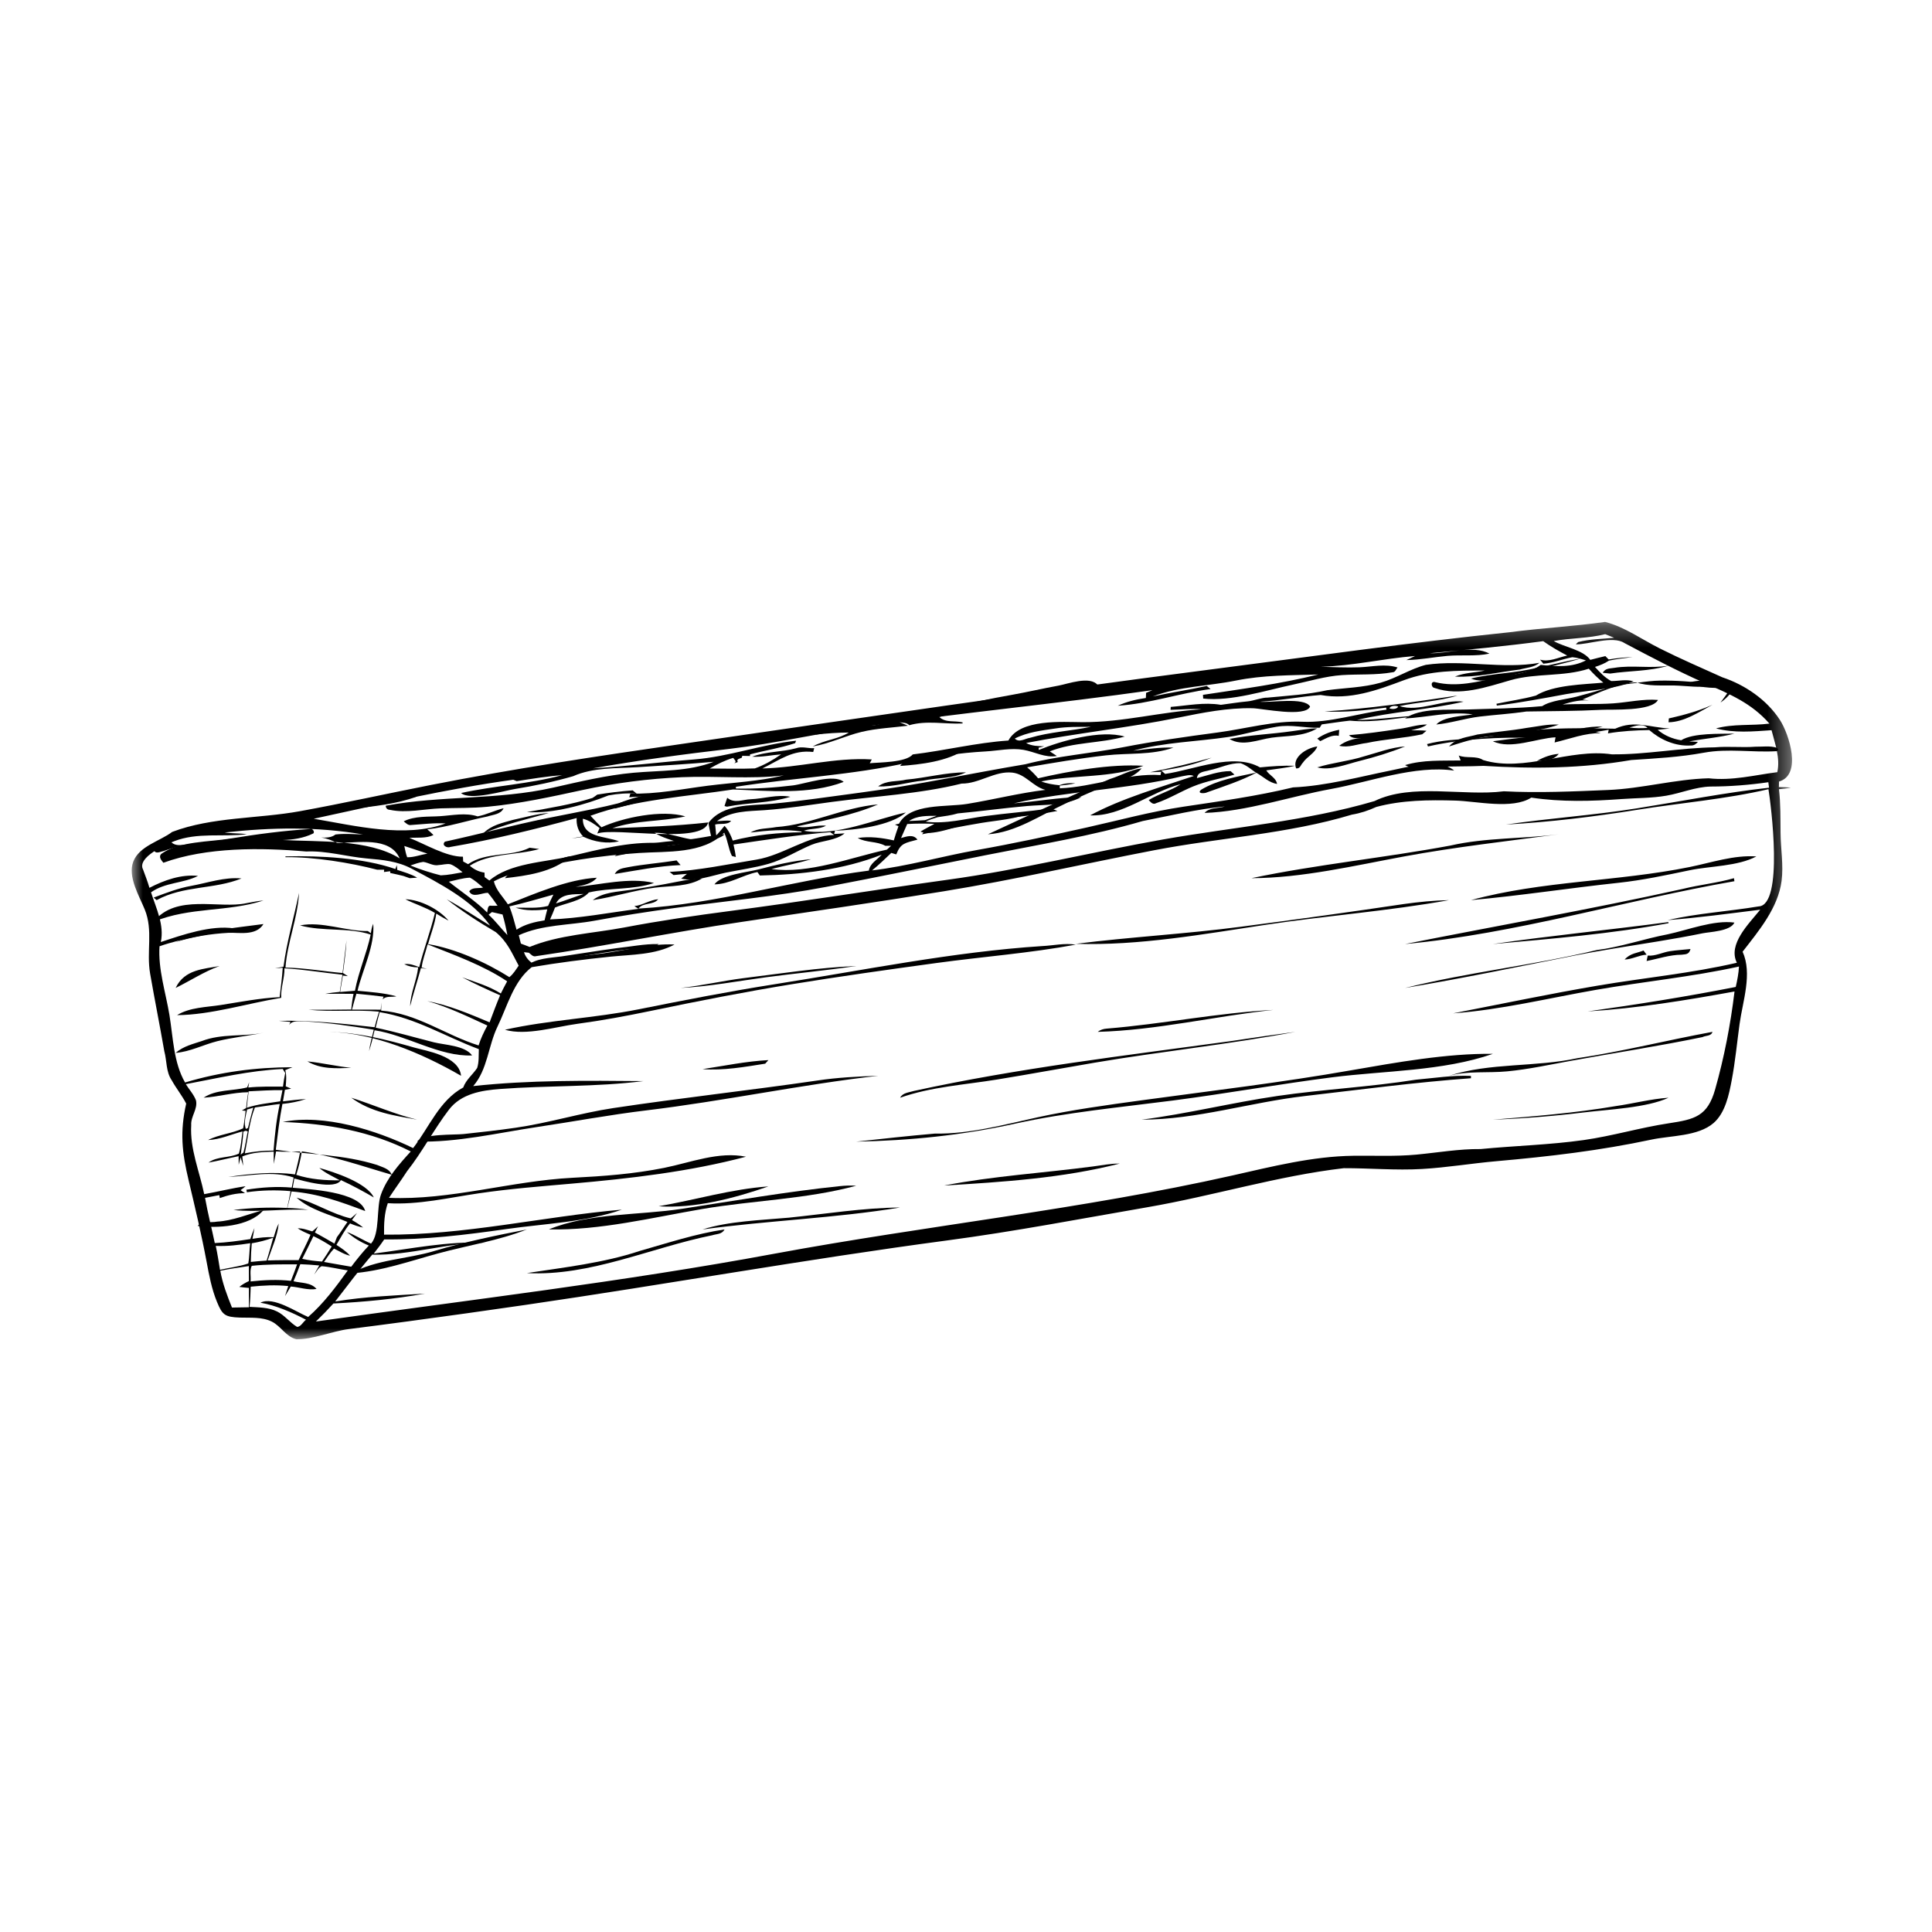 <svg xmlns="http://www.w3.org/2000/svg" xmlns:xlink="http://www.w3.org/1999/xlink" width="88" height="88" viewBox="0 0 88 88">
  <defs>
    <polygon id="1-a" points="0 .327 75.624 .327 75.624 33 0 33"/>
  </defs>
  <g fill="none" fill-rule="evenodd">
    <rect width="88" height="88"/>
    <g transform="translate(6 28)">
      <mask id="1-b" fill="#fff">
        <use xlink:href="#1-a"/>
      </mask>
      <path fill="#000" d="M4.034,29.881 C4.136,30.46 4.346,31.012 4.566,31.557 C4.823,31.556 5.079,31.551 5.338,31.544 C5.338,31.25 5.336,30.956 5.338,30.663 C5.19,30.651 5.043,30.636 4.899,30.617 C5.032,30.508 5.183,30.426 5.338,30.35 C5.336,30.122 5.335,29.894 5.335,29.667 C4.899,29.733 4.464,29.791 4.034,29.881 M7.678,29.582 C7.582,29.843 7.479,30.103 7.37,30.36 C7.724,30.447 8.16,30.406 8.417,30.71 C8.022,30.779 7.636,30.628 7.245,30.599 C7.158,30.746 7.07,30.891 6.982,31.036 C7.029,30.883 7.079,30.731 7.13,30.579 C6.561,30.518 5.987,30.548 5.42,30.607 C5.41,30.913 5.398,31.22 5.367,31.526 C5.786,31.551 6.233,31.545 6.62,31.736 C6.972,31.909 7.2,32.243 7.535,32.44 C7.709,32.428 7.804,32.209 7.939,32.112 C7.281,31.77 6.597,31.467 5.863,31.336 C6.457,31.034 7.512,31.772 8.037,31.986 C8.738,31.373 9.3,30.618 9.841,29.866 C9.443,29.809 9.053,29.706 8.652,29.673 C8.492,29.746 8.419,29.924 8.31,30.052 C8.387,29.914 8.465,29.778 8.542,29.64 C8.255,29.614 7.966,29.591 7.678,29.582 M5.467,29.657 C5.364,29.866 5.436,30.135 5.414,30.368 C6.024,30.301 6.639,30.272 7.25,30.34 C7.35,30.092 7.445,29.842 7.532,29.589 C6.844,29.589 6.151,29.581 5.467,29.657 M3.828,28.749 C3.906,29.11 3.961,29.475 4.021,29.839 C4.449,29.739 4.892,29.694 5.309,29.549 C5.365,29.245 5.356,28.933 5.398,28.627 C4.878,28.705 4.355,28.775 3.828,28.749 M5.467,28.631 C5.441,28.914 5.431,29.195 5.424,29.479 C5.664,29.454 5.904,29.432 6.146,29.417 C6.254,29.073 6.35,28.725 6.445,28.376 C6.127,28.49 5.799,28.575 5.467,28.631 M8.276,28.305 C8.109,28.651 7.939,28.997 7.766,29.34 C8.062,29.405 8.364,29.44 8.666,29.462 C8.818,29.236 8.969,29.009 9.109,28.775 C8.84,28.603 8.567,28.438 8.276,28.305 M5.084,23.544 C5.063,23.896 5.012,24.244 4.963,24.593 L5.089,24.497 C5.177,24.182 5.215,23.856 5.284,23.535 C5.26,23.528 5.214,23.512 5.191,23.503 C5.164,23.514 5.11,23.533 5.084,23.544 M5.255,22.538 C5.196,22.819 5.089,23.178 5.204,23.424 C5.227,23.412 5.272,23.386 5.296,23.372 C5.374,23.066 5.445,22.757 5.537,22.454 C5.467,22.475 5.326,22.517 5.255,22.538 M5.61,22.444 C5.346,23.113 5.297,23.835 5.151,24.534 C5.583,24.445 6.02,24.408 6.46,24.407 C6.515,23.695 6.591,22.984 6.744,22.286 C6.364,22.326 5.989,22.396 5.61,22.444 M5.326,21.708 C5.293,21.957 5.265,22.206 5.243,22.456 C5.735,22.292 6.254,22.245 6.765,22.163 C6.798,21.992 6.833,21.824 6.866,21.654 C6.352,21.648 5.839,21.682 5.326,21.708 M16.256,13.664 C16.568,13.946 16.817,14.288 17.11,14.59 C17.052,14.274 16.979,13.962 16.891,13.654 C16.729,13.619 16.565,13.583 16.406,13.544 C16.354,13.583 16.304,13.623 16.256,13.664 M17.202,13.285 C17.336,13.631 17.432,13.989 17.528,14.347 C17.91,14.097 18.358,13.991 18.804,13.921 C18.843,13.755 18.883,13.587 18.928,13.421 C18.449,13.469 17.948,13.503 17.485,13.344 C17.978,13.333 18.479,13.39 18.964,13.263 C19.04,13.09 19.12,12.919 19.206,12.749 C18.54,12.935 17.877,13.135 17.202,13.285 M19.325,13.15 C19.748,13.017 20.162,12.857 20.584,12.72 C20.146,12.737 19.559,12.685 19.325,13.15 M14.445,12.162 C15.026,12.63 15.66,13.036 16.19,13.563 C16.221,13.451 16.194,13.211 16.385,13.257 C16.454,13.257 16.594,13.256 16.663,13.255 C16.527,13.051 16.382,12.854 16.224,12.666 C15.956,12.662 15.529,12.919 15.373,12.601 C15.51,12.395 15.795,12.48 16.003,12.425 C15.81,12.266 15.627,12.089 15.402,11.976 C15.076,11.992 14.762,12.091 14.445,12.162 M12.694,11.422 C13.087,11.586 13.663,11.771 14.076,11.871 C14.41,11.86 14.739,11.788 15.069,11.731 C14.897,11.591 14.724,11.443 14.515,11.365 C14.338,11.333 14.161,11.394 13.986,11.401 C13.736,11.454 13.518,11.291 13.279,11.258 C13.077,11.285 12.884,11.358 12.694,11.422 M12.416,10.533 C12.452,10.705 12.484,10.881 12.546,11.047 C12.86,11.054 13.159,10.931 13.468,10.881 C13.116,10.766 12.766,10.65 12.416,10.533 M4.234,9.918 C4.567,9.969 4.906,9.949 5.241,9.997 C4.143,10.131 2.988,9.906 1.935,10.316 C1.578,10.455 0.219,11.05 0.516,11.607 C0.617,11.882 0.726,12.156 0.807,12.439 C1.484,12.088 2.248,11.817 3.022,11.896 C2.336,12.244 1.53,12.182 0.879,12.644 C1.111,13.369 1.491,14.126 1.325,14.909 C2.316,14.579 3.61,14.128 4.666,14.287 C3.539,14.58 2.372,14.715 1.266,15.101 C1.195,16.144 1.55,17.213 1.718,18.234 C1.887,19.265 1.904,20.395 2.429,21.306 C4.046,20.822 5.636,20.617 7.324,20.61 C7.212,20.653 7.1,20.695 6.994,20.744 C7.058,20.985 7.034,21.235 7.015,21.48 C7.098,21.515 7.18,21.55 7.262,21.588 C7.191,21.6 7.048,21.627 6.977,21.64 C6.946,21.814 6.916,21.989 6.888,22.165 C7.236,22.123 7.586,22.079 7.938,22.06 C7.589,22.177 7.228,22.245 6.863,22.283 C6.728,22.973 6.652,23.673 6.562,24.371 C8.14,24.601 9.623,24.577 11.176,25.062 C11.418,25.169 11.738,25.226 11.84,25.507 C10.458,25.108 9.193,24.65 7.749,24.443 C7.694,24.805 7.603,25.162 7.494,25.512 C8.134,25.72 8.811,25.769 9.48,25.762 C9.162,25.583 8.82,25.436 8.543,25.197 C9.196,25.379 10.705,25.866 11.026,26.541 C10.537,26.258 10.041,25.988 9.528,25.752 C9.267,26.22 7.758,25.77 7.406,25.678 C7.38,25.817 7.356,25.958 7.333,26.1 C8.05,26.166 10.395,26.271 10.635,27.162 C9.504,26.735 8.502,26.37 7.278,26.269 C7.214,26.519 7.15,26.769 7.088,27.02 C7.407,27.029 7.725,27.052 8.041,27.109 C6.921,27.045 5.733,27.235 4.635,27.113 C5.445,27.011 6.264,26.987 7.079,27.02 C7.138,26.766 7.19,26.511 7.234,26.255 C6.571,26.195 5.902,26.212 5.245,26.305 C5.239,26.276 5.228,26.218 5.222,26.19 C5.904,26.082 6.599,26.032 7.288,26.093 C7.316,25.94 7.343,25.786 7.375,25.633 C6.41,25.316 5.385,25.562 4.399,25.607 C5.4,25.461 6.428,25.353 7.437,25.493 C7.523,25.147 7.611,24.799 7.674,24.447 C7.307,24.464 6.941,24.469 6.575,24.445 C6.54,24.635 6.506,24.824 6.469,25.014 C6.466,24.828 6.467,24.641 6.467,24.455 C5.984,24.47 5.489,24.487 5.037,24.674 C5.05,24.817 5.065,24.959 5.08,25.104 C5.039,24.973 4.998,24.843 4.958,24.713 C4.937,24.797 4.895,24.966 4.873,25.052 C4.869,24.921 4.868,24.791 4.868,24.662 C4.41,24.754 3.958,24.874 3.497,24.955 C3.897,24.655 4.447,24.756 4.88,24.544 C4.98,24.216 4.996,23.871 5.046,23.534 C4.525,23.672 4.021,23.905 3.479,23.927 C3.98,23.667 4.567,23.634 5.075,23.394 C5.129,23.13 5.148,22.862 5.189,22.597 C5.146,22.592 5.059,22.585 5.015,22.582 C5.079,22.545 5.144,22.507 5.21,22.471 C5.235,22.23 5.267,21.989 5.306,21.75 C4.62,21.754 3.956,21.958 3.275,21.998 C3.852,21.611 4.605,21.701 5.258,21.529 C5.291,21.451 5.322,21.371 5.35,21.292 C5.34,21.353 5.319,21.475 5.308,21.535 C5.833,21.481 6.362,21.494 6.889,21.495 C6.917,21.287 6.946,21.08 6.991,20.875 C6.953,20.812 6.916,20.751 6.878,20.691 C5.351,20.764 3.951,21.103 2.463,21.382 C2.617,21.627 2.823,21.846 2.927,22.121 C3.015,22.518 2.683,22.852 2.71,23.247 C2.645,24.333 3.086,25.347 3.301,26.392 C3.931,26.281 4.552,26.123 5.184,26.031 C5.113,26.099 5.037,26.158 4.955,26.209 C5.021,26.255 5.09,26.3 5.16,26.347 C4.764,26.345 4.379,26.44 4.011,26.571 C4.005,26.538 3.994,26.47 3.989,26.436 C3.771,26.477 3.556,26.518 3.34,26.56 C3.462,27.252 3.64,27.932 3.783,28.62 C4.327,28.595 4.865,28.521 5.401,28.438 C5.458,28.269 5.517,28.101 5.588,27.937 C5.563,28.101 5.53,28.264 5.5,28.426 C5.819,28.375 6.141,28.335 6.466,28.353 C6.531,28.141 6.592,27.926 6.694,27.728 C6.641,28.315 6.376,28.858 6.192,29.412 C6.661,29.396 7.131,29.397 7.601,29.396 C7.776,29.008 7.98,28.634 8.144,28.242 C7.942,28.157 7.74,28.071 7.559,27.949 C7.789,27.938 8.004,28.028 8.222,28.087 C8.317,28.018 8.398,27.934 8.486,27.856 C8.438,27.95 8.389,28.044 8.343,28.138 C8.644,28.299 8.936,28.474 9.233,28.644 C9.27,28.547 9.307,28.45 9.345,28.354 C9.514,28.129 9.664,27.891 9.825,27.659 C9.072,27.335 8.124,27.113 7.509,26.551 C8.352,26.789 9.126,27.298 9.974,27.496 C10.074,27.42 10.165,27.332 10.261,27.25 C10.184,27.356 10.107,27.464 10.032,27.572 C10.209,27.673 10.383,27.781 10.542,27.913 C10.335,27.874 10.136,27.806 9.943,27.724 C9.7,28.026 9.518,28.37 9.324,28.703 C9.544,28.848 9.768,28.994 9.945,29.195 C9.678,29.14 9.454,28.987 9.214,28.872 C9.037,29.056 8.902,29.275 8.758,29.482 C9.172,29.552 9.585,29.626 9.998,29.698 C10.25,29.363 10.513,29.037 10.8,28.732 C10.435,28.585 10.097,28.376 9.802,28.116 C10.185,28.257 10.526,28.485 10.901,28.645 C11.315,28.174 11.134,27.008 11.354,26.404 C11.628,25.648 12.175,25.035 12.71,24.448 C10.915,23.53 8.889,23.175 6.882,23.105 C8.754,22.722 11.144,23.481 12.817,24.294 C13.551,23.342 14.014,22.121 15.1,21.533 C15.225,21.179 15.533,20.949 15.734,20.645 C15.824,20.37 15.797,20.073 15.811,19.787 C14.262,19.21 12.962,18.378 11.295,18.102 C11.229,18.336 11.167,18.572 11.11,18.809 C12.009,18.996 12.878,19.252 13.765,19.476 C14.259,19.601 15.176,19.618 15.503,20.074 C14.023,20.138 12.53,19.153 11.062,18.927 C10.99,19.247 10.91,19.566 10.81,19.878 C10.855,19.547 10.946,19.226 11.025,18.902 C9.96,18.728 8.939,18.579 7.86,18.522 C7.621,18.531 7.324,18.457 7.167,18.689 C7.184,18.652 7.215,18.581 7.231,18.545 C7.051,18.53 6.875,18.518 6.699,18.497 C8.19,18.471 9.587,18.617 11.063,18.789 C11.124,18.551 11.19,18.314 11.264,18.08 C10.195,17.977 9.116,18.104 8.048,17.992 C8.697,17.993 9.347,17.995 9.997,17.982 C10.021,17.743 10.053,17.505 10.103,17.269 C9.674,17.26 9.247,17.266 8.82,17.269 C9.037,17.225 9.257,17.198 9.478,17.178 C9.514,16.918 9.555,16.657 9.599,16.398 C8.718,16.306 7.843,16.154 6.957,16.105 C6.964,16.56 6.782,16.995 6.808,17.449 C5.285,17.697 3.602,18.229 2.065,18.238 C2.641,17.882 3.398,17.879 4.049,17.778 C4.945,17.638 5.828,17.462 6.737,17.419 C6.786,16.973 6.853,16.527 6.877,16.079 C6.76,16.087 6.643,16.096 6.528,16.105 C6.656,16.08 6.784,16.056 6.913,16.032 C7.062,14.895 7.388,13.792 7.62,12.671 C7.561,13.826 7.084,14.917 7.003,16.072 C7.874,16.089 8.735,16.242 9.603,16.32 C9.658,15.823 9.728,15.326 9.783,14.828 C9.759,15.328 9.682,15.823 9.622,16.32 C9.695,16.366 9.769,16.414 9.845,16.462 C9.788,16.456 9.674,16.442 9.618,16.437 C9.572,16.685 9.532,16.935 9.492,17.184 C9.716,17.162 9.942,17.145 10.167,17.128 C10.333,16.254 10.698,15.436 10.885,14.569 C9.871,14.231 8.715,14.443 7.666,14.151 C8.666,13.951 9.751,14.422 10.755,14.408 C10.799,14.441 10.845,14.474 10.892,14.508 C10.912,14.361 10.94,14.214 11,14.078 C11.086,15.053 10.507,16.188 10.285,17.128 C10.878,17.185 11.479,17.222 12.056,17.381 C11.848,17.431 11.583,17.348 11.429,17.524 C11.439,17.492 11.459,17.428 11.469,17.397 C11.057,17.344 10.646,17.301 10.234,17.263 C10.162,17.504 10.096,17.746 10.031,17.988 C10.468,17.988 10.905,17.992 11.342,17.989 C11.349,17.906 11.364,17.741 11.371,17.659 C11.368,17.783 11.362,17.906 11.361,18.031 C13.005,18.161 14.285,19.146 15.8,19.618 C15.896,19.301 16.043,19.003 16.199,18.712 C15.303,18.301 14.413,17.866 13.461,17.596 C14.447,17.782 15.377,18.18 16.3,18.566 C16.456,18.154 16.608,17.739 16.779,17.333 C16.196,17.077 15.616,16.811 15.052,16.514 C15.648,16.734 16.27,16.911 16.812,17.252 C16.903,17.065 17.002,16.881 17.1,16.698 C16.026,15.976 14.677,15.491 13.475,15.015 C13.392,15.369 13.245,15.708 13.206,16.072 C13.266,16.087 13.387,16.114 13.447,16.127 C13.354,16.116 13.262,16.108 13.171,16.098 C13.015,16.678 12.826,17.249 12.681,17.833 C12.696,17.222 12.983,16.663 13.047,16.061 C12.825,16.064 12.61,16.016 12.413,15.919 C12.651,15.876 12.877,15.969 13.095,16.053 C13.301,15.219 13.613,14.417 13.81,13.582 C13.383,13.326 12.904,13.182 12.463,12.96 C13.144,12.977 13.998,13.416 14.431,13.934 C14.238,13.836 14.054,13.727 13.872,13.614 C13.806,14.092 13.625,14.542 13.496,15.004 C14.734,15.205 16.151,15.841 17.201,16.507 C17.381,16.368 17.496,16.167 17.625,15.984 C17.305,15.391 17.12,14.911 16.583,14.457 C15.81,14.003 15.053,13.513 14.348,12.96 C15.025,13.329 15.665,13.761 16.324,14.161 C15.521,13.003 13.988,12.223 12.767,11.575 C12.106,11.223 11.437,11.165 10.701,11.101 C9.786,11.02 8.87,10.741 7.946,10.785 C5.896,10.604 3.397,10.582 1.441,11.298 C1.354,11.186 1.211,11.035 1.342,10.896 C2.143,10.313 3.557,10.35 4.491,10.196 C5.687,9.998 6.912,9.835 8.125,9.762 C8.236,9.709 8.368,9.927 8.252,9.97 C7.826,10.178 7.343,10.247 6.875,10.262 C8.485,10.349 10.788,10.213 12.204,11.098 C11.756,10.083 10.276,10.396 9.359,10.395 C9.124,10.286 8.889,10.18 8.63,10.15 C8.856,10.156 9.093,10.158 9.281,10.01 C9.697,9.959 10.116,9.999 10.533,10.007 C8.415,9.646 6.365,9.684 4.234,9.918 M35.407,9.395 C35.648,9.39 35.891,9.369 36.135,9.357 C36.311,9.288 36.489,9.228 36.667,9.159 C36.241,9.165 35.774,9.142 35.407,9.395 M71.916,7.826 C71.221,7.842 70.57,8.129 69.891,8.244 C69.23,8.357 68.543,8.346 67.875,8.395 C66.5,8.496 65.117,8.537 63.749,8.33 C62.89,8.881 61.262,8.492 60.281,8.465 C59.08,8.431 57.854,8.442 56.686,8.756 C56.331,8.92 55.961,9.042 55.575,9.106 C52.659,9.987 49.547,10.154 46.563,10.729 C43.373,11.342 40.198,12.075 36.992,12.596 C33.921,13.097 30.834,13.542 27.754,13.996 C24.635,14.456 21.536,15.101 18.42,15.551 C18.28,15.597 18.185,15.469 18.09,15.396 C18.035,15.39 17.923,15.377 17.867,15.37 C17.928,15.565 18.051,15.724 18.211,15.851 C19.303,15.667 20.407,15.567 21.505,15.419 C22.572,15.275 23.641,14.968 24.725,15.021 C23.848,15.495 22.771,15.476 21.805,15.575 C20.607,15.698 19.403,15.851 18.216,16.054 C17.384,16.702 17.107,17.842 16.665,18.751 C16.232,19.643 16.214,20.712 15.554,21.47 C18.097,21.191 20.748,21.22 23.304,21.243 C21.124,21.517 18.968,21.438 16.791,21.601 C15.918,21.666 15.006,21.817 14.448,22.545 C13.765,23.437 13.246,24.454 12.539,25.35 C12.275,25.76 11.984,26.152 11.718,26.56 C14.488,26.68 17.294,25.789 20.066,25.647 C21.484,25.574 22.854,25.475 24.25,25.195 C25.45,24.954 26.742,24.433 27.979,24.687 C25.401,25.371 22.686,25.682 20.032,25.914 C18.622,26.038 17.225,26.146 15.821,26.352 C14.448,26.552 13.061,26.887 11.664,26.804 C11.503,27.264 11.487,27.754 11.493,28.237 C15.161,28.27 18.693,27.415 22.327,27.097 C20.683,27.671 18.784,27.736 17.066,27.982 C15.222,28.245 13.367,28.473 11.501,28.453 C11.351,28.676 11.188,28.888 11.023,29.1 C12.722,28.879 14.392,28.528 16.118,28.603 C14.389,28.593 12.684,29.192 10.956,29.147 C10.364,29.833 9.826,30.567 9.267,31.281 C10.616,31.057 11.987,31.007 13.351,30.922 C11.976,31.172 10.581,31.302 9.187,31.372 C8.929,31.655 8.664,31.929 8.389,32.193 C15.356,31.208 22.351,30.39 29.271,29.105 C36.208,27.818 43.237,27.094 50.132,25.542 C51.945,25.134 53.772,24.669 55.638,24.644 C56.601,24.631 57.557,24.681 58.518,24.591 C59.492,24.499 60.46,24.328 61.441,24.338 C63.005,24.186 64.58,24.148 66.137,23.928 C67.443,23.743 68.708,23.361 70.012,23.164 C71.188,22.986 71.775,22.849 72.122,21.621 C72.534,20.166 72.825,18.661 73.005,17.161 C70.791,17.563 68.566,17.93 66.316,18.069 C68.573,17.752 70.824,17.395 73.061,16.954 C73.131,16.648 73.192,16.339 73.208,16.024 C71.062,16.497 68.855,16.709 66.691,17.087 C64.552,17.461 62.356,17.998 60.191,18.156 C62.391,17.728 64.585,17.267 66.795,16.891 C68.898,16.534 71.031,16.336 73.112,15.852 C72.693,15.007 73.652,14.085 74.176,13.435 C72.772,13.61 71.367,13.802 69.955,13.91 C71.32,13.597 72.721,13.516 74.099,13.286 C75.257,13.245 74.663,8.619 74.551,7.946 C72.615,8.402 70.54,8.57 68.573,8.886 C66.593,9.203 64.599,9.444 62.597,9.557 C64.582,9.267 66.585,9.135 68.567,8.818 C70.569,8.499 72.56,8.104 74.577,7.879 C74.57,7.815 74.554,7.69 74.546,7.629 C73.675,7.755 72.795,7.825 71.916,7.826 M37.802,7.691 C35.881,8.168 33.861,8.263 31.903,8.525 C30.881,8.663 29.853,8.83 28.824,8.902 C28.072,8.954 27.295,8.933 26.657,9.402 C26.872,9.4 27.086,9.355 27.302,9.391 C27.141,9.586 26.808,9.496 26.575,9.555 C26.589,9.724 26.605,9.892 26.623,10.06 C26.754,9.917 26.877,9.767 27.001,9.616 C27.18,9.806 27.288,10.045 27.376,10.288 C28.397,10.024 29.459,9.924 30.511,9.909 L30.506,9.877 C29.739,9.753 28.954,9.83 28.186,9.92 C28.533,9.712 28.962,9.748 29.349,9.673 C30.953,9.56 32.421,8.773 33.993,8.64 C32.813,9.148 31.541,9.366 30.293,9.641 C30.729,9.761 31.179,9.559 31.625,9.611 C31.315,9.781 30.912,9.725 30.615,9.84 C32.108,10.104 33.825,9.322 35.261,9.008 C34.57,9.619 32.91,9.814 32.034,9.837 C32.024,9.875 32.004,9.951 31.994,9.988 C32.113,9.981 32.352,9.965 32.471,9.958 C32.086,10.288 31.423,10.288 30.965,10.479 C30.294,10.759 29.707,11.146 29,11.348 C28.365,11.529 27.71,11.616 27.064,11.747 C26.428,11.877 25.683,12.175 25.029,12.019 C25.094,11.966 25.224,11.858 25.289,11.804 C25.085,11.818 24.882,11.836 24.68,11.858 C24.618,11.811 24.557,11.763 24.498,11.714 C25.818,11.65 27.157,11.366 28.461,11.153 C29.659,10.957 30.805,10.055 31.994,10.033 C31.934,9.989 31.874,9.946 31.816,9.904 C30.34,10.022 28.875,10.255 27.41,10.467 C27.451,10.654 27.492,10.843 27.516,11.037 C27.471,11.024 27.383,11 27.338,10.988 C27.174,10.653 27.15,10.267 26.987,9.929 C26.044,10.913 24.345,10.769 23.104,10.853 C21.329,10.972 19.504,11.24 17.79,11.719 C17.333,11.778 16.899,11.93 16.494,12.145 C16.593,12.553 16.91,12.848 17.134,13.19 C18.345,12.708 19.876,12.046 21.184,11.98 C20.946,12.269 20.56,12.321 20.22,12.4 C21.348,12.302 22.663,11.947 23.79,12.218 C22.831,12.544 21.799,12.421 20.821,12.651 C20.477,13.047 19.744,13.138 19.279,13.338 C19.211,13.52 19.134,13.701 19.054,13.878 C20.389,13.834 21.761,13.566 23.083,13.397 C23.036,13.366 22.942,13.303 22.895,13.272 C23.273,13.234 23.595,12.989 23.98,12.959 C23.75,13.245 23.286,13.09 23.081,13.385 C26.641,13.178 30.053,12.11 33.575,11.655 C33.626,11.324 33.956,11.162 34.16,10.929 C32.416,11.617 30.471,11.844 28.611,11.877 C28.582,11.839 28.527,11.761 28.499,11.722 C27.83,11.852 27.234,12.275 26.542,12.281 C26.856,11.839 28.033,11.734 28.545,11.601 C29.334,11.396 30.13,11.207 30.945,11.137 C30.351,11.32 29.738,11.426 29.138,11.584 C30.836,11.822 32.761,11.052 34.396,10.7 C34.458,10.642 34.522,10.583 34.589,10.525 C34.499,10.525 34.412,10.526 34.327,10.526 C33.937,10.308 33.456,10.392 33.069,10.17 C33.617,10.086 34.173,10.161 34.712,10.28 C34.776,10.062 34.845,9.846 34.924,9.633 C34.885,9.614 34.805,9.577 34.765,9.559 C34.81,9.549 34.903,9.529 34.948,9.518 C35.468,8.571 37.104,8.773 38.053,8.617 C39.24,8.423 40.423,8.122 41.616,7.978 C41.039,7.828 40.718,7.258 40.108,7.191 C39.315,7.105 38.595,7.702 37.802,7.691 M42.077,5.18 C41.446,5.274 40.795,5.346 40.222,5.64 C40.422,5.842 40.684,5.642 40.913,5.607 C41.818,5.338 42.767,5.297 43.687,5.105 C43.15,5.11 42.609,5.094 42.077,5.18 M57.287,4.263 C57.398,4.312 57.633,4.309 57.686,4.183 C57.569,4.131 57.335,4.135 57.287,4.263 M64.772,1.199 C65.243,1.475 66.111,1.596 66.435,2.056 C66.663,1.998 66.891,1.937 67.122,1.885 C67.159,1.923 67.233,1.999 67.271,2.038 C67.631,1.977 67.994,1.941 68.36,1.929 C68.002,1.981 67.639,2.012 67.287,2.09 C67.091,2.222 66.872,2.307 66.649,2.378 C66.868,2.62 67.098,2.866 67.389,3.021 C67.727,3.024 68.072,2.928 68.406,3.035 C67.487,3.417 66.32,3.438 65.346,3.615 C64.294,3.808 63.242,4.009 62.179,4.138 C62.175,4.117 62.166,4.077 62.162,4.056 C62.76,3.928 63.369,3.845 63.958,3.683 C64.756,3.191 66.122,3.179 67.029,3.093 C66.789,2.902 66.573,2.686 66.368,2.458 C65.216,2.836 63.967,2.648 62.799,2.983 C61.702,3.297 60.488,3.732 59.351,3.338 C59.17,3.316 59.151,2.993 59.386,3.075 C60.369,3.309 61.312,3.052 62.27,2.846 C62.886,2.714 63.659,2.674 64.179,2.285 C64.865,2.361 65.606,2.412 66.238,2.079 C66.034,2.019 65.83,1.95 65.618,1.935 C65.174,2.018 64.75,2.198 64.297,2.23 C64.245,2.168 64.196,2.106 64.147,2.044 C64.559,2.172 64.979,1.941 65.385,1.86 C65.008,1.661 64.637,1.452 64.291,1.204 C62.575,1.432 60.849,1.595 59.129,1.753 C59.918,1.786 61.11,1.368 61.84,1.772 C61.222,1.904 60.562,1.82 59.934,1.874 C59.308,1.929 58.687,2.055 58.059,2.066 C58.187,2.003 58.322,1.942 58.455,1.88 C57.016,1.993 55.602,2.335 54.156,2.37 C54.746,2.385 55.34,2.417 55.931,2.394 C56.499,2.37 57.1,2.224 57.657,2.403 C57.585,2.478 57.56,2.617 57.436,2.62 C56.667,2.758 55.898,2.7 55.125,2.75 C54.37,2.8 53.644,3.026 52.907,3.181 C51.674,3.44 50.069,3.961 48.804,3.818 C48.801,3.777 48.796,3.692 48.793,3.649 C50.551,3.382 52.319,3.153 54.047,2.722 C52.788,2.762 51.54,2.747 50.302,2.997 C49.022,3.257 47.748,3.254 46.506,3.722 C47.321,3.544 48.149,3.424 48.965,3.245 C49.022,3.292 49.081,3.338 49.141,3.385 C47.725,3.57 46.345,4.057 44.915,4.145 C45.318,3.959 45.753,3.855 46.193,3.792 C46.195,3.733 46.2,3.616 46.203,3.558 C46.298,3.517 46.395,3.476 46.493,3.436 C42.129,4.053 37.738,4.474 33.374,5.098 C31.316,5.391 29.295,5.868 27.229,6.11 C25.152,6.353 23.065,6.632 21.004,6.997 C22.537,6.905 24.079,6.712 25.614,6.592 C27.2,6.469 28.686,5.906 30.259,5.739 L30.219,5.849 C29.55,6.073 28.846,6.179 28.165,6.36 C28.164,6.379 28.159,6.417 28.157,6.435 C28.039,6.431 27.922,6.429 27.808,6.427 C27.803,6.448 27.795,6.488 27.79,6.509 C27.709,6.559 27.521,6.561 27.607,6.71 C27.566,6.724 27.484,6.753 27.443,6.768 C27.583,6.683 27.44,6.597 27.397,6.52 C27.018,6.632 26.666,6.809 26.326,7.005 C27.011,7.006 27.699,7.028 28.384,7 C28.808,6.849 29.208,6.62 29.578,6.361 C29.138,6.393 28.703,6.491 28.26,6.467 C28.9,6.221 29.601,6.262 30.256,6.083 C30.525,5.983 30.808,6.096 31.085,6.079 C31.074,6.122 31.052,6.208 31.041,6.252 C30.096,6.14 29.523,6.614 28.724,7.002 C30.395,6.967 32.034,6.488 33.708,6.592 C33.686,6.635 33.639,6.721 33.616,6.764 C34.04,6.722 35.263,6.736 35.575,6.363 C37.032,6.188 38.465,5.83 39.931,5.73 C40.469,4.731 42.385,4.89 43.322,4.894 C45.156,4.9 46.903,4.416 48.725,4.309 C48.255,4.27 47.787,4.323 47.318,4.331 L47.326,4.199 C48.084,4.139 48.85,3.975 49.61,4.104 C50.016,4.051 50.418,3.984 50.826,3.947 C51.107,3.921 51.475,3.768 51.74,3.775 C52.647,3.687 53.558,3.639 54.449,3.439 C55.258,3.331 56.099,3.319 56.888,3.095 C57.602,2.893 58.228,2.469 58.945,2.283 C60.655,2.033 62.436,2.491 64.118,2.191 C63.873,2.404 63.524,2.41 63.224,2.497 C62.241,2.616 61.266,2.862 60.27,2.818 C60.702,2.637 61.177,2.642 61.63,2.542 C60.357,2.544 59.146,2.533 57.939,2.985 C56.712,3.445 55.489,3.894 54.154,3.656 C53.23,3.726 52.316,3.91 51.39,3.962 C51.851,4.02 53.419,3.736 53.672,4.183 C53.457,4.689 51.504,4.27 51.057,4.259 C49.92,4.233 48.77,4.463 47.659,4.689 C45.365,5.154 43.034,5.394 40.738,5.842 C40.99,5.982 41.28,5.985 41.562,5.993 C41.498,6.01 41.372,6.043 41.308,6.059 L41.315,6.16 C42.324,5.745 44.142,5.227 45.228,5.55 C44.11,5.866 42.906,5.792 41.816,6.224 C41.924,6.291 42.032,6.361 42.139,6.434 C41.603,6.529 41.132,6.243 40.621,6.155 C40.054,6.056 39.476,6.194 38.902,6.226 C37.689,6.293 36.581,6.461 35.396,6.728 C32.801,7.313 30.14,7.428 27.518,7.837 L27.523,7.917 C28.389,7.937 29.255,7.879 30.114,7.775 C30.668,7.707 31.989,7.227 32.428,7.615 C30.863,8.209 29.022,8.023 27.393,7.959 C25.266,8.286 22.931,8.414 20.897,9.156 C21.058,9.336 21.227,9.51 21.396,9.682 C22.383,9.232 24.155,8.87 25.217,9.185 C24.122,9.432 22.965,9.348 21.894,9.723 C23.363,9.673 24.798,9.623 26.253,9.462 C26.051,10.471 21.999,9.674 21.203,9.967 C21.229,9.904 21.284,9.779 21.31,9.717 C21.08,9.536 20.835,9.364 20.548,9.292 C20.533,10.168 21.582,10.076 22.194,10.323 C21.647,10.444 21.075,10.349 20.573,10.113 C20.395,10.143 20.217,10.168 20.039,10.188 C20.211,10.154 20.386,10.125 20.562,10.099 C20.338,9.873 20.244,9.573 20.266,9.26 C18.396,9.766 16.423,10.253 14.515,10.577 C14.363,10.645 14.093,10.498 14.267,10.336 C15.809,10 17.331,9.594 18.878,9.276 C20.35,8.974 21.823,8.737 23.264,8.28 C23.063,8.283 22.859,8.298 22.661,8.313 C22.673,8.272 22.698,8.188 22.711,8.146 C23.897,8.183 25.073,7.937 26.245,7.788 C27.39,7.643 28.58,7.59 29.704,7.318 C28.167,7.5 26.609,7.333 25.065,7.4 C23.526,7.469 22.036,7.66 20.53,7.985 C19.096,8.296 17.673,8.607 16.209,8.746 C15.496,8.815 14.789,8.796 14.075,8.819 C13.322,8.845 12.511,9.049 11.763,8.887 C11.643,8.882 11.578,8.819 11.568,8.699 C14.095,8.227 16.65,8.447 19.178,7.879 C20.393,7.606 21.612,7.311 22.854,7.198 C24.084,7.087 25.354,7.148 26.51,6.698 C25.359,6.802 24.203,6.87 23.05,6.943 C22.078,7.004 21.015,6.95 20.106,7.355 C19.239,7.605 18.355,7.792 17.464,7.936 C16.983,8.013 15.392,8.485 15.002,8.121 C16.525,7.785 18.081,7.717 19.603,7.309 C18.909,7.36 18.223,7.474 17.536,7.58 C17.496,7.564 17.418,7.532 17.377,7.516 C14.336,7.933 11.29,8.646 8.29,9.293 C10.162,9.607 12.454,10.188 14.297,9.507 C13.774,9.475 13.253,9.543 12.732,9.577 C12.587,9.607 12.489,9.489 12.389,9.411 C12.891,9.156 13.512,9.212 14.058,9.175 C14.615,9.138 15.211,9.006 15.755,9.185 C16.162,9.107 16.535,8.914 16.937,8.814 C16.815,9.095 16.459,9.104 16.206,9.189 C15.29,9.373 14.394,9.67 13.463,9.776 C13.559,9.859 13.655,9.943 13.744,10.036 C13.402,10.198 13.012,10.137 12.646,10.165 C13.335,10.433 14.34,11.035 15.086,11.021 C15.088,11.076 15.095,11.186 15.097,11.24 C15.171,11.28 15.244,11.32 15.32,11.361 C16.154,10.788 17.258,11.044 18.125,10.613 C18.27,10.63 18.415,10.649 18.562,10.671 C17.572,10.958 16.284,10.853 15.397,11.433 C15.588,11.599 15.814,11.712 16.069,11.747 C16.07,11.797 16.073,11.899 16.074,11.95 C16.145,12.002 16.217,12.054 16.291,12.107 C17.216,11.311 18.79,11.278 19.928,11.012 C21.274,10.696 22.645,10.323 24.041,10.399 C24.006,10.444 23.936,10.534 23.901,10.579 C24.279,10.546 24.658,10.502 25.031,10.427 C24.628,10.26 24.186,10.176 23.818,9.932 C24.755,9.92 25.45,10.442 26.415,10.198 C26.357,9.962 26.309,9.724 26.267,9.484 C26.928,8.604 28.205,8.699 29.179,8.609 C30.52,8.484 31.853,8.277 33.188,8.103 C35.723,7.771 38.192,7.231 40.71,6.809 C42.161,6.432 43.668,6.324 45.139,6.038 C46.572,5.76 48.013,5.556 49.461,5.364 C50.731,5.196 52.057,4.816 53.329,4.875 C54.56,4.931 55.916,4.479 57.151,4.326 L57.137,4.23 C56.207,4.355 55.27,4.456 54.33,4.405 C56.36,4.283 58.378,3.977 60.386,3.682 C59.529,3.949 58.623,3.972 57.75,4.159 C58.614,4.459 59.757,3.834 60.665,3.96 C59.063,4.332 57.408,4.415 55.809,4.793 C56.826,4.789 57.835,4.604 58.853,4.594 C57.731,4.683 56.608,4.934 55.482,4.824 C55.054,4.871 54.631,4.939 54.205,4.995 C54.181,5.033 54.132,5.11 54.109,5.148 C53.426,5.168 52.836,4.987 52.142,5.104 C51.402,5.229 50.689,5.458 49.946,5.569 C48.504,5.783 47.031,5.808 45.618,6.194 C46.226,6.128 46.837,6.026 47.449,6.053 C46.462,6.404 45.396,6.29 44.373,6.406 C43.173,6.542 41.973,6.745 40.784,6.95 C40.966,7.101 41.132,7.268 41.284,7.45 C42.746,7.113 44.577,6.791 46.08,6.88 C44.675,7.457 42.913,7.274 41.43,7.593 C41.691,7.695 41.969,7.737 42.249,7.766 C42.482,7.68 42.733,7.655 42.981,7.679 C42.747,7.73 42.509,7.761 42.272,7.783 L42.273,7.906 C43.78,7.853 45.369,7.203 46.861,7.304 C46.869,7.267 46.883,7.192 46.89,7.153 C46.719,7.164 46.55,7.17 46.383,7.174 C47.326,6.986 48.262,6.771 49.188,6.512 C48.457,6.814 47.676,6.995 46.895,7.098 C46.951,7.149 47.01,7.2 47.07,7.251 C48.366,7.071 50.17,6.261 51.39,6.953 C51.919,6.901 52.451,6.863 52.984,6.88 C52.553,6.984 52.113,7.022 51.677,7.089 C51.81,7.316 52.117,7.416 52.169,7.707 C51.8,7.652 51.536,7.372 51.223,7.198 C50.511,7.572 49.742,7.817 48.986,8.088 C48.875,8.151 48.491,8.159 48.711,7.971 C49.458,7.519 50.368,7.373 51.207,7.196 C50.983,7.038 50.771,6.851 50.51,6.764 C50.017,6.743 49.568,6.986 49.096,7.082 C48.873,7.153 48.555,7.139 48.518,7.443 C49.022,7.315 49.525,7.12 50.052,7.124 C50.097,7.163 50.184,7.243 50.228,7.283 C49.595,7.469 48.955,7.57 48.341,7.823 C47.772,8.057 47.245,8.386 46.661,8.583 C46.516,8.67 46.41,8.536 46.322,8.443 C46.782,8.154 47.324,8.023 47.777,7.719 C46.414,8.063 45.101,9.199 43.654,9.139 C45.084,8.367 46.837,7.867 48.376,7.346 C48.204,7.261 48.012,7.335 47.837,7.36 C45.31,7.969 42.699,8.011 40.181,8.591 C41.206,8.507 42.225,8.321 43.257,8.304 C42.523,8.704 41.593,8.642 40.784,8.713 C39.73,8.806 38.679,8.951 37.625,9.05 C37.334,9.14 37.013,9.175 36.712,9.222 C36.523,9.278 36.334,9.338 36.16,9.424 C37.07,9.547 37.987,9.29 38.882,9.17 C39.858,9.039 40.84,8.966 41.814,8.827 C41.988,8.734 42.172,8.659 42.369,8.626 C42.235,8.758 42.042,8.781 41.87,8.822 C41.966,8.86 42.064,8.898 42.164,8.937 C40.949,9.188 39.707,9.254 38.479,9.418 C37.852,9.503 36.526,10.133 35.927,9.878 C36.133,9.749 36.35,9.644 36.565,9.526 C36.149,9.508 35.736,9.507 35.322,9.533 C35.228,9.745 35.132,9.957 35.042,10.17 C35.294,10.104 35.598,9.98 35.788,10.245 C35.22,10.401 35.028,10.396 34.823,10.917 C34.747,10.894 34.671,10.872 34.598,10.849 C34.309,11.12 34.028,11.4 33.72,11.646 C35.32,11.459 36.897,11.002 38.484,10.72 C40.163,10.422 41.837,10.062 43.502,9.69 C44.981,9.36 46.402,8.969 47.904,8.744 C49.575,8.494 51.251,8.263 52.894,7.865 C54.413,7.796 55.911,7.383 57.395,7.084 C58.146,6.932 59.575,6.526 60.234,7.099 C58.454,6.842 56.389,7.617 54.641,7.935 C52.767,8.275 50.77,8.968 48.867,9.027 C49.093,8.77 49.485,8.828 49.79,8.734 C48.527,8.852 47.292,9.155 46.05,9.397 C43.704,10.081 41.289,10.476 38.895,10.953 C36.466,11.436 34.052,11.938 31.62,12.399 C29.315,12.836 27.012,13.044 24.692,13.364 C23.476,13.53 22.275,13.717 21.068,13.939 C19.927,14.148 18.702,14.108 17.63,14.599 C17.659,14.726 17.691,14.853 17.726,14.98 C17.859,15.031 17.99,15.082 18.125,15.132 C19.449,14.583 21.027,14.512 22.428,14.246 C24.04,13.939 25.66,13.702 27.287,13.49 C30.594,13.059 33.886,12.523 37.19,12.068 C40.472,11.615 43.712,10.814 46.976,10.236 C50.175,9.67 53.478,9.409 56.603,8.489 C58.31,7.655 60.657,8.279 62.497,8.042 C64.073,8.124 65.666,8.048 67.248,7.983 C68.789,7.92 70.288,7.492 71.828,7.45 C72.881,7.572 73.917,7.305 74.955,7.171 C75.093,6.519 74.851,5.883 74.692,5.26 C73.85,5.317 72.987,5.398 72.162,5.178 C72.955,4.96 73.788,5.062 74.596,4.959 C73.76,4.013 72.792,3.62 71.666,3.121 C70.411,2.566 69.195,1.929 67.984,1.286 C67.459,0.944 66.348,1.364 65.775,1.348 L65.883,1.245 C66.416,1.105 66.977,1.107 67.523,1.05 C67.386,0.994 67.25,0.94 67.115,0.885 C66.349,1.08 65.547,1.054 64.772,1.199 M62.765,0.797 C64.209,0.605 65.667,0.534 67.11,0.327 C68.009,0.558 68.778,1.123 69.598,1.534 C70.533,2.003 71.497,2.42 72.45,2.85 C73.481,3.194 74.472,3.869 75.069,4.787 C75.495,5.442 76.088,7.295 75.032,7.598 C75.03,7.661 75.028,7.787 75.026,7.851 C75.207,7.854 75.39,7.859 75.574,7.873 C75.396,7.913 75.209,7.928 75.03,7.947 C75.107,8.612 75.096,9.272 75.102,9.941 C75.107,10.664 75.242,11.401 75.149,12.122 C74.988,13.361 74.111,14.396 73.373,15.349 C73.828,16.353 73.375,17.612 73.234,18.649 C73.119,19.493 73.038,20.351 72.88,21.188 C72.755,21.851 72.588,22.689 72.049,23.154 C71.342,23.764 70.103,23.72 69.229,23.906 C66.865,24.41 64.574,24.677 62.169,24.89 C61.032,24.989 59.907,25.181 58.766,25.246 C57.577,25.315 56.395,25.206 55.206,25.209 C52.196,25.561 49.255,26.472 46.268,26.987 C43.216,27.514 40.202,28.094 37.129,28.502 C30.718,29.356 24.341,30.504 17.94,31.436 C16.151,31.696 14.36,31.948 12.568,32.188 C11.672,32.308 10.776,32.426 9.879,32.539 C9.126,32.634 8.238,33.017 7.497,32.999 C7.027,32.89 6.797,32.403 6.381,32.198 C5.929,31.973 5.411,32.032 4.925,32.014 C4.241,31.989 4.125,31.893 3.881,31.295 C3.641,30.709 3.526,30.094 3.411,29.475 C3.179,28.234 2.885,26.996 2.593,25.769 C2.286,24.483 2.191,23.549 2.481,22.267 C2.291,21.897 2.024,21.572 1.824,21.209 C1.554,20.817 1.605,20.323 1.484,19.882 C1.279,18.704 1.044,17.531 0.839,16.353 C0.662,15.339 0.985,14.39 0.594,13.428 C0.343,12.809 -0.193,11.933 0.071,11.245 C0.342,10.535 1.29,10.312 1.842,9.893 C3.663,9.202 5.76,9.296 7.663,8.949 C9.643,8.589 11.615,8.151 13.59,7.762 C17.401,7.01 21.26,6.436 25.105,5.878 C33.096,4.716 41.084,3.53 49.095,2.5 C53.651,1.914 58.195,1.271 62.765,0.797" mask="url(#1-b)"/>
      <path fill="#000" d="M67.525 2.42C68.348 2.283 69.176 2.461 70 2.32 69.124 2.583 68.227 2.546 67.341 2.68 67.256 2.671 67.086 2.654 67 2.645 67.13 2.423 67.341 2.454 67.525 2.42M64.016 2.413C64.679 2.284 65.333 2.103 66 2 65.127 2.244 64.248 2.462 63.361 2.641 62.726 2.768 61.62 3.183 61 2.907 61.992 2.662 63.024 2.669 64.016 2.413M67.651 3.194C68.306 3.174 68.951 3.008 69.618 3.001 70.349 2.992 71.082 3.043 71.803 3.147 71.852 3.169 71.951 3.215 72 3.237 71.435 3.341 70.833 3.237 70.262 3.223 69.687 3.21 69.077 3.268 68.527 3.08 67.805 3.089 66.734 3.584 66.081 3.863 66.229 3.885 66.392 3.907 66.546 3.93 66.074 3.842 65.616 3.955 65.171 4.089 65.939 4.051 66.71 4.089 67.477 4.038 68.145 3.992 68.849 3.825 69.52 3.881 69.229 4.411 67.45 4.304 66.924 4.332 65.793 4.391 64.66 4.389 63.528 4.408 62.822 4.514 62.105 4.555 61.395 4.64 60.73 4.72 60.083 4.938 59.421 5 59.749 4.639 60.629 4.617 61.081 4.539 60.079 4.389 59.003 4.673 58 4.727 58.687 4.228 59.965 4.348 60.795 4.318 61.945 4.278 63.099 4.269 64.245 4.164 64.624 3.908 65.352 3.852 65.806 3.733 66.36 3.586 66.91 3.43 67.458 3.265 67.46 3.249 67.465 3.215 67.466 3.199 67.11 3.12 66.732 3.291 66.365 3.221 66.749 3.191 67.135 3.14 67.523 3.164L67.558 3.052C67.581 3.087 67.627 3.158 67.651 3.194M40.129 3.642C40.826 3.517 41.518 3.355 42.214 3.229 42.639 3.151 43.65 2.771 44 3.204 41.591 3.637 39.152 3.936 36.784 4.66 37.082 4.936 37.493 4.811 37.845 4.905L37.842 4.952C37.033 4.992 36.213 4.802 35.416 5.033 35.295 4.901 35.118 4.929 34.971 4.894 35.098 4.948 35.226 4.999 35.358 5.055 34.654 5.144 33.934 5.173 33.24 5.338 32.49 5.518 31.78 5.876 31.019 6 31.544 5.705 32.149 5.681 32.665 5.366 32.165 5.367 31.667 5.405 31.17 5.459 31.112 5.401 31.055 5.343 31 5.285 31.953 5.222 32.903 5.088 33.857 5.026 35.947 4.583 38.029 4.003 40.129 3.642"/>
      <path fill="#000" d="M71 3.07C71.662 2.909 72.35 3.052 73 3.233 72.876 3.586 72.627 3.818 72.366 4 72.516 3.798 72.671 3.597 72.806 3.376 72.282 3.29 71.455 3.422 71 3.07M70.014 4.723C70.688 4.572 71.357 4.391 72 4.101 71.365 4.444 70.715 4.886 70 4.899L70.014 4.723zM68.214 5.139C68.487 5.173 68.766 5.175 69.043 5.155 68.822 4.93 68.477 5.069 68.214 5.139M67.568 5.192C68.456 4.787 69.156 5.143 70.059 5.181 69.874 5.202 69.688 5.22 69.505 5.241 69.794 5.492 70.17 5.655 70.575 5.718 71.13 5.374 72.351 5.432 73 5.415 72.327 5.593 71.621 5.642 70.936 5.772 71.071 5.776 71.197 5.782 71.337 5.791 71.259 5.884 71.159 5.965 71.017 5.956 70.292 6 69.614 5.684 69.121 5.253 68.49 5.264 67.859 5.299 67.24 5.404 67.249 5.362 67.266 5.28 67.275 5.238 66.175 5.45 65.051 5.535 63.931 5.609 62.293 5.571 60.634 5.638 59.043 6 59.033 5.973 59.011 5.918 59 5.892 59.681 5.709 60.395 5.683 61.1 5.633 61.804 5.584 62.45 5.428 63.139 5.333 64.558 5.137 66.136 5.159 67.568 5.192M57.726 5.202C58.151 5.147 58.569 4.999 59 5 58.782 5.165 58.519 5.196 58.273 5.265 58.506 5.27 58.74 5.259 58.974 5.285 58.926 5.326 58.83 5.406 58.781 5.445 57.942 5.628 57.087 5.663 56.248 5.843 55.831 5.889 55.42 6.072 55 5.969 55.295 5.745 55.645 5.645 55.995 5.616 55.801 5.621 55.596 5.648 55.445 5.485 56.207 5.426 56.967 5.316 57.726 5.202M52.855 5.304C53.236 5.256 53.616 5.18 54 5.176 53.341 5.563 52.621 5.504 51.926 5.6 51.311 5.686 50.596 6.021 50 5.658 50.947 5.473 51.905 5.441 52.855 5.304M54 5.643C54.319 5.423 54.657 5.304 55 5.242 54.994 5.311 54.983 5.449 54.978 5.519 54.688 5.449 54.41 5.628 54.137 5.758 54.102 5.729 54.034 5.671 54 5.643"/>
      <path fill="#000" d="M63.535 5.156C64.022 5.093 64.509 4.974 65 5.005 64.071 5.335 63.1 5.36 62.149 5.515 61.419 5.543 60.708 5.778 60 6 60.359 5.588 60.855 5.583 61.294 5.456 62.039 5.341 62.789 5.287 63.535 5.156M64.972 5.456C65.637 5.25 66.319 5.068 67 5.097 66.786 5.159 66.568 5.19 66.356 5.246 66.541 5.308 66.73 5.347 66.919 5.395 66.207 5.379 65.509 5.654 64.81 5.819 64.821 5.76 64.842 5.642 64.853 5.583 64.01 5.623 62.807 6.156 62 5.763 62.989 5.625 63.98 5.519 64.972 5.456M36.923 6.388C37.284 6.322 37.636 6.154 38 6.112 37.158 6.692 35.912 6.822 35 6.888 35.368 6.359 36.465 6.49 36.923 6.388M53.035 6.997C52.843 6.507 53.486 6.072 54 6 53.891 6.312 53.524 6.466 53.345 6.739 53.246 6.831 53.221 7.027 53.035 6.997M56.127 6.452C56.748 6.284 57.363 6.038 58 6 57.313 6.277 56.611 6.489 55.905 6.666 55.346 6.806 54.571 7.118 54 6.953 54.7 6.734 55.426 6.674 56.127 6.452M64 6.663C64.319 6.481 64.655 6.363 65 6.337 64.729 6.672 64.335 6.624 64 6.663"/>
      <path fill="#000" d="M72.11 6.04C72.726 5.985 73.344 6.058 73.962 6.011 74.285 6.017 74.627 5.958 74.94 6.063L75 6.147 74.933 6.215C73.817 6.283 72.722 6.081 71.613 6.284 70.505 6.488 69.426 6.544 68.302 6.618 66.052 7.005 63.837 7.023 61.573 6.884 60.883 6.916 60.193 6.898 59.504 6.933 59.026 6.957 58.437 7.112 58 6.849 58.819 6.601 59.683 6.655 60.53 6.638 60.508 6.582 60.465 6.469 60.444 6.413 60.798 6.557 61.235 6.407 61.553 6.619 63.444 7.194 65.488 6.073 67.416 6.359 68.972 6.377 70.546 6.058 72.11 6.04M44.555 7.483C45.04 7.336 45.496 7.059 46 7 45.629 7.434 45.055 7.539 44.571 7.721 43.886 7.979 43.209 8.285 42.542 8.595 41.404 9.123 40.256 9.922 39 10 40.845 9.146 42.689 8.28 44.555 7.483M35.278 7.511C36.187 7.431 37.087 7.179 38 7.179 37.38 7.479 36.695 7.415 36.049 7.556 35.364 7.619 34.689 7.852 34 7.818 34.384 7.529 34.854 7.615 35.278 7.511M21.205 8.193C21.739 8.105 22.276 8.043 22.817 8 22.876 8.05 22.937 8.099 23 8.15 22.57 8.12 22.135 8.15 21.714 8.231 20.641 8.661 19.182 9.07 18 8.99 19.002 8.807 20.014 8.65 20.986 8.346 21.061 8.299 21.134 8.247 21.205 8.193M22.415 8.498C22.935 8.313 23.466 8.166 24 8.172 23.378 8.507 22.647 8.653 22 8.829 22.085 8.579 22.266 8.567 22.415 8.498M10.224 8.629C10.732 8.535 11.244 8.476 11.75 8.363 12.143 8.276 12.617 7.993 13 8.278 12.017 8.64 11.002 8.725 10 8.847 10.055 8.717 10.13 8.646 10.224 8.629M28.194 8.404C28.797 8.38 29.397 8.173 30 8.292 29.051 8.589 28.071 8.55 27.112 8.744L27 8.714C27.032 8.619 27.093 8.431 27.124 8.337 27.454 8.616 27.838 8.413 28.194 8.404M16.92 8.406C17.28 8.369 17.638 8.28 18 8.31 17.497 8.59 16.534 8.753 16 8.679 16.285 8.455 16.611 8.47 16.92 8.406M38.833 9.299C39.556 9.204 40.266 9.002 41 9 40.297 9.312 39.448 9.36 38.696 9.484 37.793 9.633 36.897 9.818 36 10 36.169 9.731 36.515 9.685 36.807 9.644 36.708 9.612 36.611 9.581 36.516 9.548 36.661 9.551 36.807 9.556 36.955 9.56 37.551 9.333 38.209 9.382 38.833 9.299M18.397 9.395C18.603 9.333 18.672 9.404 18.606 9.604 18.396 9.666 18.326 9.596 18.397 9.395M17.367 9.344C17.91 9.229 18.449 9.069 19 9.031 17.996 9.319 16.98 9.539 16 9.969 16.396 9.566 16.898 9.482 17.367 9.344M60.062 10.514C61.688 10.144 63.357 10.215 65 10 62.659 10.314 60.297 10.578 57.971 11.007 55.711 11.424 53.295 11.997 51 12 53.994 11.372 57.054 11.075 60.062 10.514M25.734 10.187C26.157 10.127 26.571 10.024 27 10 26.718 10.366 25.062 10.424 24.569 10.51 23.71 10.66 22.851 10.814 22 11 22.768 10.323 24.715 10.354 25.734 10.187M7.005 11.007C8.579 10.969 10.539 11.071 12.009 11.583 12.025 11.538 12.058 11.447 12.075 11.402 12.079 11.458 12.088 11.567 12.092 11.622 12.402 11.725 12.726 11.812 13 11.977 12.916 11.983 12.745 11.994 12.661 12 12.565 11.965 12.47 11.932 12.376 11.899 12.177 11.849 11.975 11.806 11.776 11.763L11.771 11.683C11.701 11.691 11.56 11.71 11.489 11.719L11.498 11.615 11.183 11.615C9.955 11.295 8.29 11.026 7 11.043 7.001 11.034 7.004 11.016 7.005 11.007M2.665 10.459C3.448 10.438 4.217 10.188 5 10.171 3.864 10.315 2.543 10.365 1.444 10.766 1.298 10.79 1.007 10.962 1 10.615 1.153 10.298 1.481 10.352 1.726 10.273 1.972 10.623 2.349 10.449 2.665 10.459M70.96 11.492C71.964 11.289 72.967 10.94 74 11.009 73.157 11.461 71.89 11.445 70.966 11.638 69.892 11.862 68.816 12.093 67.726 12.21 65.482 12.45 63.247 12.798 61 13 64.238 12.115 67.674 12.159 70.96 11.492M22.596 11.501C23.333 11.361 24.077 11.309 24.817 11.191 24.877 11.261 24.937 11.332 25 11.403 23.995 11.444 22.997 11.646 22 11.809 22.144 11.55 22.387 11.55 22.596 11.501M18.98 11.359C19.316 11.224 19.646 11.037 20 11 19.193 11.74 17.938 11.893 17 12 17.409 11.438 18.456 11.572 18.98 11.359M2.716 12.349C3.473 12.21 4.225 11.94 5 12.012 3.763 12.516 2.354 12.33 1.134 13 1.088 12.962 1.044 12.922 1 12.883 1.563 12.673 2.126 12.452 2.716 12.349M24.817 12.168C25.209 12.095 25.601 12.014 26 12 25.365 12.394 24.54 12.342 23.83 12.432 22.875 12.553 21.952 12.857 21 13 21.468 12.632 22.144 12.621 22.698 12.536 23.406 12.427 24.116 12.31 24.817 12.168M70.647 12.489C71.42 12.297 72.21 12.221 72.98 12 72.984 12.034 72.994 12.103 73 12.138 67.985 13.014 63.069 14.526 58 15 62.222 14.159 66.438 13.422 70.647 12.489M5.221 13.139C5.479 13.094 5.738 13.036 6 13.017 4.337 13.553 2.662 13.3 1 13.983 2.02 12.691 3.996 13.411 5.221 13.139M57.933 13.179C58.618 13.083 59.306 13.014 60 13 57.246 13.499 54.434 13.703 51.664 14.121 48.829 14.547 45.891 15.081 43 14.99 45.502 14.674 48.029 14.54 50.529 14.211 52.996 13.887 55.474 13.547 57.933 13.179M62 15C64.652 14.612 67.333 14.355 69.992 14L70 14.05C67.407 14.534 64.649 14.762 62 15M69.958 14.557C70.887 14.36 72.055 13.895 73 14.022 72.826 14.419 71.862 14.446 71.552 14.51 70.888 14.647 70.219 14.764 69.551 14.874 68.275 15.086 66.996 15.272 65.726 15.523 63.148 16.033 60.593 16.569 58 17 60.885 16.279 63.839 15.969 66.726 15.275 67.821 15.137 68.875 14.764 69.958 14.557M2 14.911C3.298 14.368 4.661 14.272 6 14.089 5.659 14.65 4.859 14.464 4.406 14.489 3.6 14.534 2.787 14.66 2 14.911M70.072 15.324C70.38 15.275 70.69 15.262 71 15.227 70.932 15.505 70.741 15.458 70.598 15.486 70.06 15.487 69.532 15.671 69 15.773 69.012 15.712 69.038 15.587 69.051 15.525 69.396 15.56 69.73 15.373 70.072 15.324M22.082 15.188C22.719 15.123 23.354 14.987 24 15.001 23.729 15.236 23.246 15.187 22.906 15.214 22.388 15.255 21.873 15.34 21.361 15.416 20.235 15.584 19.132 15.873 18 16 18.384 15.641 19.077 15.635 19.59 15.561 20.421 15.44 21.248 15.3 22.082 15.188M41.465 15.093C41.975 15.069 42.488 14.947 43 15.027 40.91 15.415 38.761 15.576 36.653 15.864 34.457 16.164 32.258 16.473 30.072 16.829 27.916 17.18 25.774 17.601 23.638 18.046 22.522 18.278 21.418 18.483 20.288 18.635 19.307 18.768 17.964 19.187 17 18.904 19.004 18.456 21.077 18.376 23.091 17.972 25.15 17.56 27.212 17.156 29.288 16.83 33.306 16.198 37.401 15.356 41.465 15.093M27.873 16.553C29.575 16.345 31.268 16.072 33 16 31.642 16.202 30.265 16.33 28.901 16.512 27.605 16.685 26.323 16.934 25 17 25.972 16.897 26.905 16.675 27.873 16.553M2 17C2.405 16.143 3.304 16.138 4 16 3.282 16.264 2.683 16.663 2 17M68 15.705C68.259 15.414 68.573 15.413 68.861 15.295 68.906 15.356 68.953 15.42 69 15.484 68.662 15.503 68.337 15.697 68 15.705M44.408 18.852C46.946 18.645 49.455 18.135 52 18 49.327 18.286 46.7 18.926 44 19 44.118 18.906 44.26 18.862 44.408 18.852M50.053 19.423C51.035 19.274 52.016 19.132 53 19 49.972 19.572 46.904 19.887 43.868 20.402 42.382 20.654 40.9 20.929 39.414 21.171 37.941 21.411 36.417 21.501 35 22 35.119 21.767 35.409 21.762 35.632 21.69 40.368 20.653 45.252 20.079 50.053 19.423M65.846 20.2C67.91 19.893 69.947 19.375 72 19 71.946 19.203 71.687 19.161 71.547 19.238 69.557 19.65 67.554 19.956 65.557 20.318 64.591 20.493 63.623 20.707 62.648 20.799 61.769 20.883 60.867 20.767 60 21 61.87 20.395 63.933 20.615 65.846 20.2M3.198 19.416C4.109 19.069 5.069 19.226 6 19.043 5.301 19.183 4.59 19.253 3.896 19.425 3.262 19.584 2.65 19.91 2 19.957 2.359 19.648 2.789 19.555 3.198 19.416M9 19C10.331 19.034 11.579 19.344 12.873 19.716 13.379 19.861 14.913 20.088 15 21 13.171 19.943 11.007 19.048 9 19M55.536 20.751C57.604 20.394 59.899 19.975 62 20.001 59.729 20.794 57.053 20.766 54.676 21.07 52.252 21.38 49.846 21.812 47.423 22.127 45.02 22.438 42.599 22.662 40.229 23.183 37.818 23.712 35.47 23.952 33 24 34.192 23.871 35.384 23.736 36.58 23.634 38.176 23.659 39.723 23.227 41.268 22.89 42.822 22.551 44.405 22.335 45.981 22.12 49.163 21.685 52.373 21.308 55.536 20.751M26 20.698C26.998 20.545 27.995 20.339 29 20.286L28.854 20.449C27.907 20.598 26.953 20.77 26 20.698M8 20.344C8.669 20.412 9.331 20.57 10 20.639 9.331 20.665 8.624 20.713 8 20.344M31.229 21.216C32.146 21.077 33.074 21.033 34 21 30.466 21.406 26.972 22.151 23.445 22.576 21.767 22.778 20.116 23.087 18.446 23.337 16.665 23.605 14.806 24.045 13 23.996 13.301 23.629 14.683 23.7 15.116 23.654 15.906 23.57 16.696 23.481 17.481 23.368 18.987 23.152 20.439 22.696 21.938 22.471 25.025 22.006 28.137 21.667 31.229 21.216M58.497 21.178C59.329 21.105 60.16 20.97 60.998 21.006L61 21.112C58.47 21.296 55.949 21.632 53.428 21.924 50.945 22.21 48.509 22.998 46 23 48.078 22.732 50.121 22.222 52.194 21.919 54.289 21.614 56.406 21.511 58.497 21.178M10 22C11.001 22.319 11.982 22.754 13 23 11.974 22.814 10.907 22.67 10 22M67.606 22.379C68.408 22.265 69.183 22.056 70 22 69.007 22.461 67.279 22.531 66.131 22.671 64.765 22.838 63.384 22.947 62 23 63.878 22.847 65.764 22.695 67.606 22.379M43.793 25.129C44.193 25.079 44.59 24.993 45 25 42.419 25.662 39.678 25.839 37 26 39.213 25.568 41.547 25.426 43.793 25.129M24 26.944C25.667 26.655 27.317 26.157 29 26.04 27.432 26.586 25.623 27.054 24 26.944"/>
      <path fill="#000" d="M32.243 26.028C32.493 26 32.747 25.992 33 26.008 30.737 26.623 28.303 26.674 25.992 27.068 23.712 27.457 21.322 28.051 19 27.997 20.825 27.245 23.119 27.357 25.06 27.06 27.451 26.693 29.836 26.278 32.243 26.028M29.935 27.463C31.62 27.291 33.298 27.016 35 27 32.036 27.489 28.982 27.591 26 28 27.184 27.621 28.681 27.577 29.935 27.463M3.881 27.644C4.61 27.605 5.296 27.303 6 27.118 5.361 27.89 3.839 27.951 3 27.838 3.241 27.584 3.588 27.705 3.881 27.644M23.136 28.98C24.417 28.616 25.69 28.194 27 28 26.885 28.228 26.636 28.2 26.448 28.263 23.654 28.825 20.877 30.143 18 29.987 19.692 29.728 21.491 29.528 23.136 28.98M13.77 28.984C15.164 28.568 16.583 28.275 18 28 16.696 28.512 15.324 28.721 13.988 29.083 12.669 29.44 11.359 29.911 10 30 11.109 29.368 12.582 29.347 13.77 28.984"/>
    </g>
  </g>
</svg>
